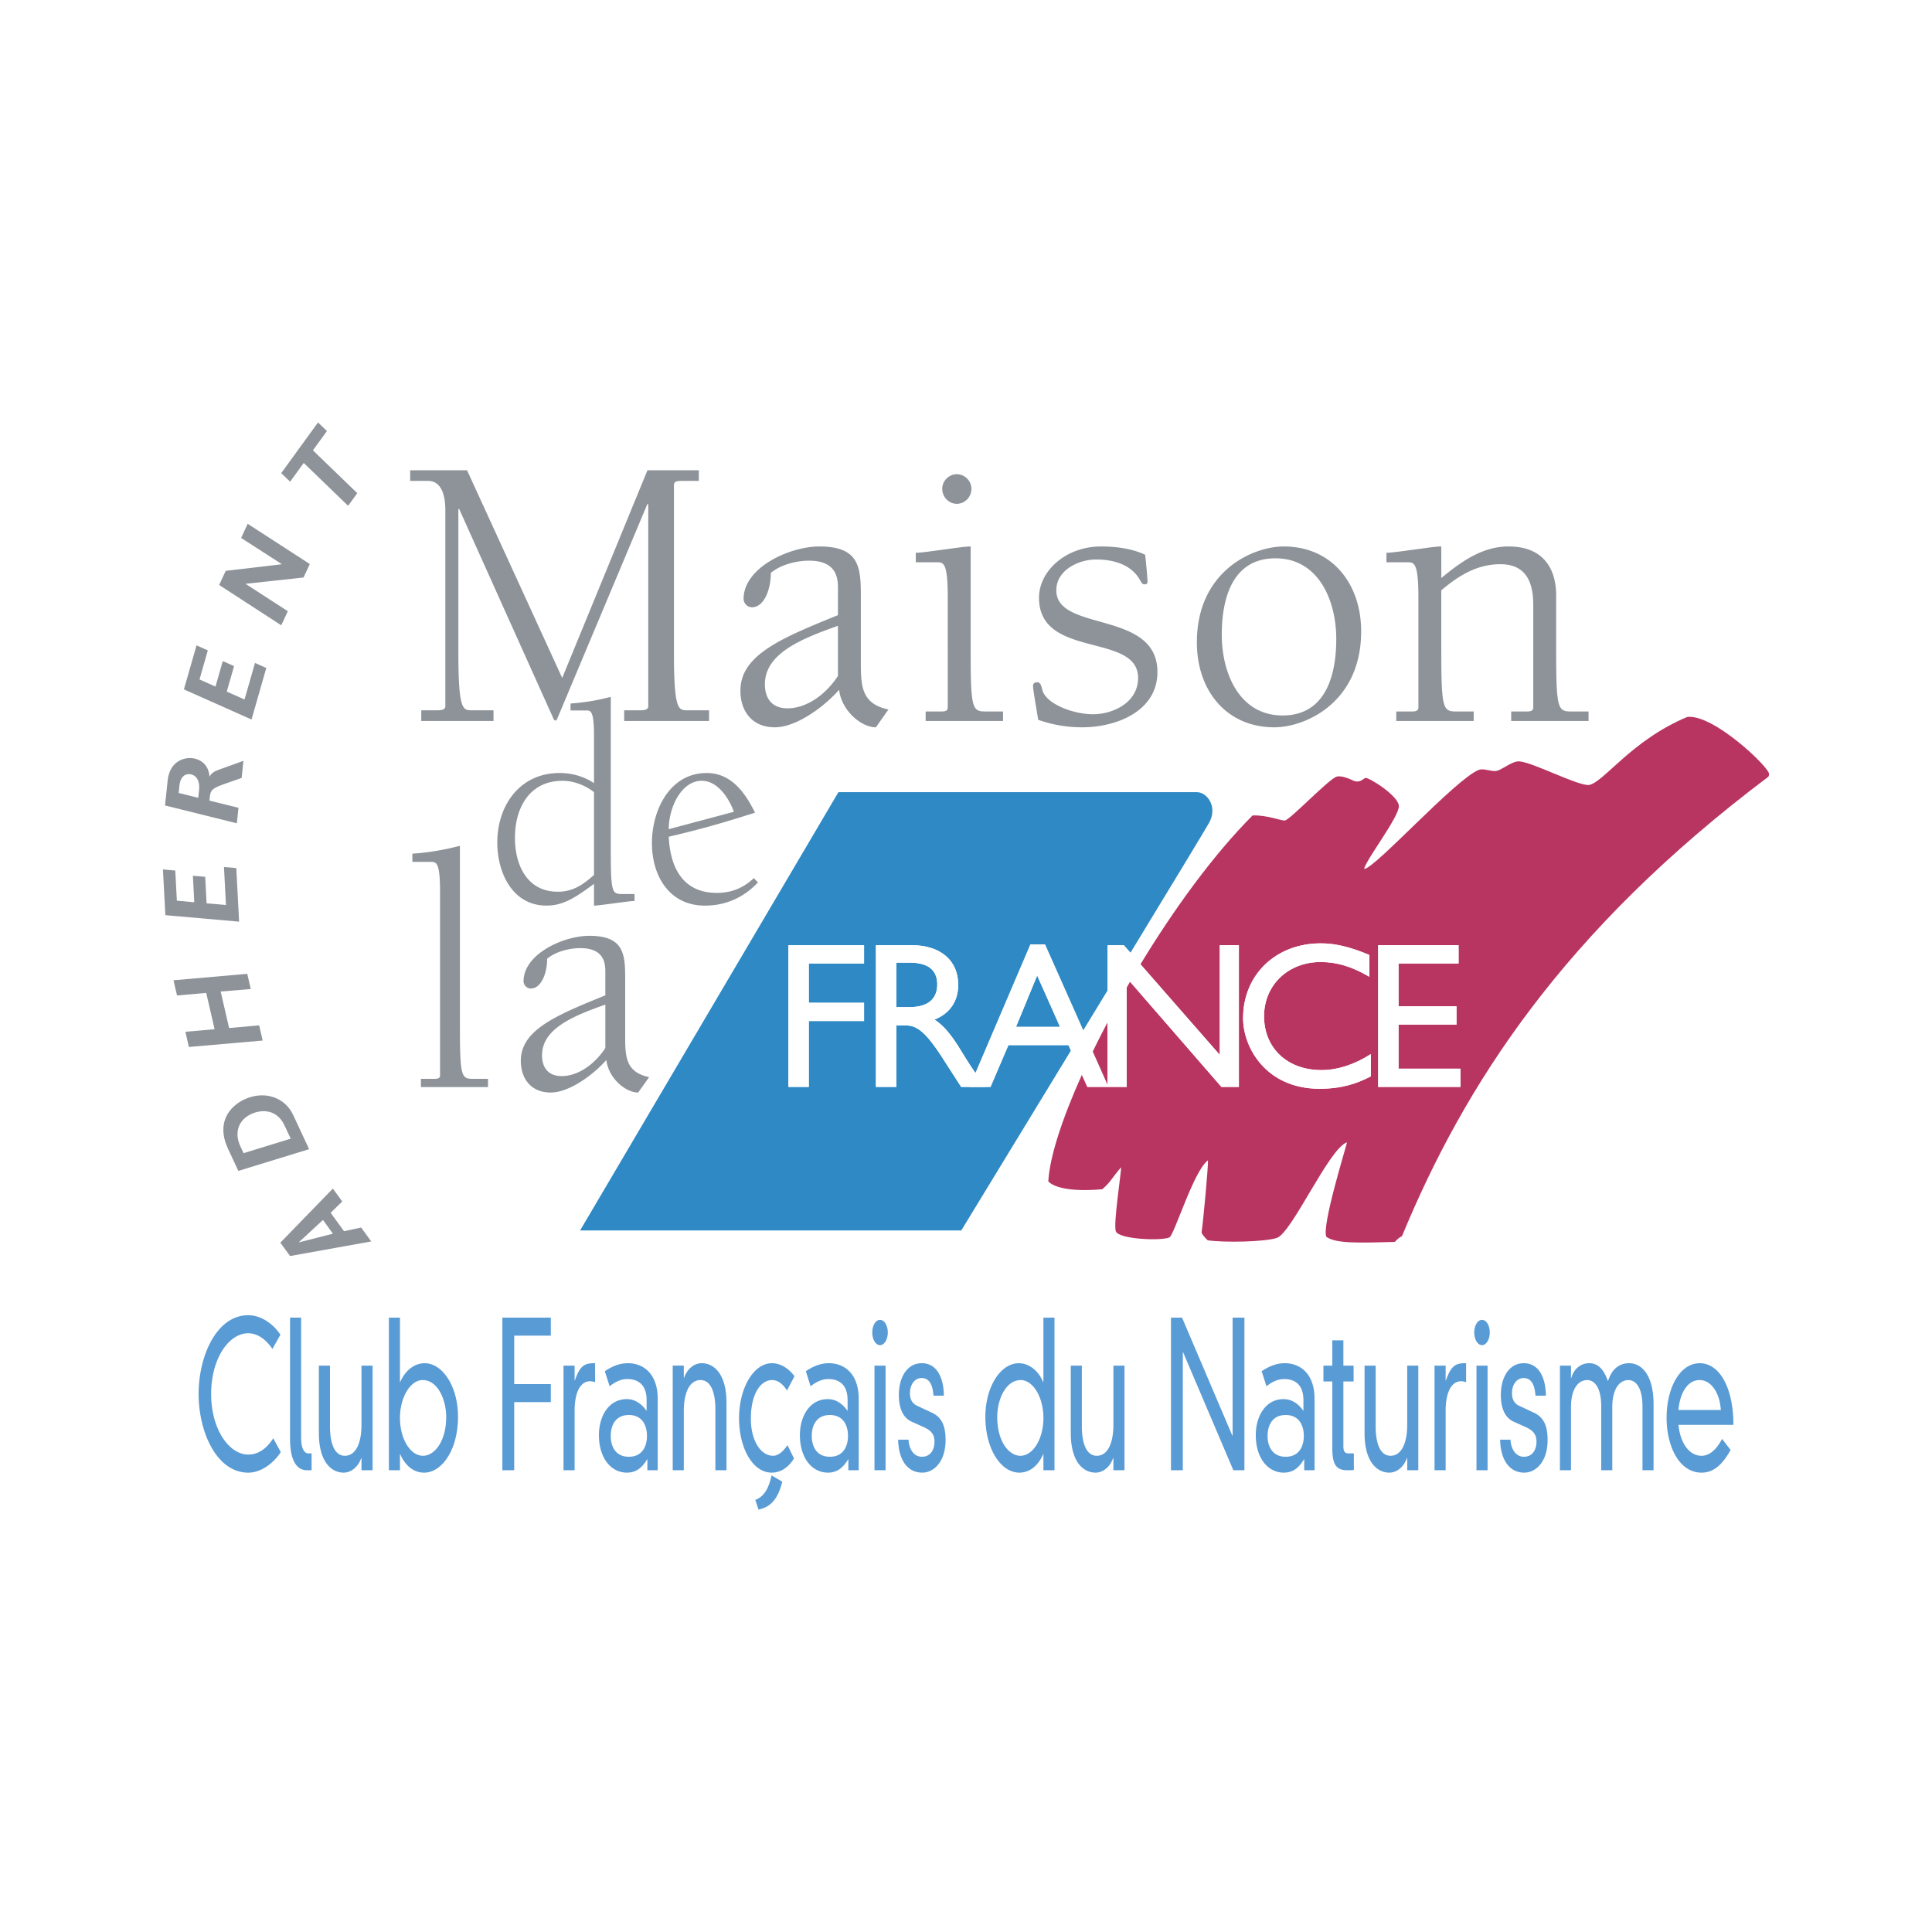 <svg xmlns="http://www.w3.org/2000/svg" width="2500" height="2500" viewBox="0 0 192.756 192.756"><g fill-rule="evenodd" clip-rule="evenodd"><path fill="#fff" d="M0 0h192.756v192.756H0V0z"/><path d="M44.432 50.897c0-1.419-.356-2.917-1.736-2.917h-1.771v-1.063h5.672l9.493 20.722 8.508-20.722h5.122v1.063h-1.577c-.473 0-.904 0-.904.396v16.74c0 5.633.432 5.751 1.3 5.751h2.206v1.063h-8.471v-1.063h1.614c.435 0 .789-.08.789-.396V50.343l-.079-.078-8.982 21.39c-.036.117-.119.236-.194.236-.119 0-.197-.157-.276-.354L45.81 50.778h-.078v14.338c0 5.633.431 5.751 1.3 5.751h2.205v1.063h-7.208v-1.063h1.615c.432 0 .788-.08.788-.396V50.897zM83.601 67.441c-1.102 1.694-2.991 3.229-5.042 3.229-1.497 0-2.246-.946-2.246-2.403 0-3.111 3.742-4.568 7.288-5.83v5.004zm0-6.067c-5.632 2.285-9.729 3.978-9.729 7.525 0 2.166 1.261 3.664 3.426 3.664 2.209 0 5.004-2.127 6.421-3.742.238 2.086 2.207 3.742 3.665 3.742l1.258-1.775c-2.755-.588-2.755-2.402-2.755-4.884V59.64c0-2.914-.04-5.12-4.136-5.12-2.956 0-7.563 2.087-7.563 5.238 0 .395.354.829.826.829 1.221 0 1.893-1.774 1.893-3.429.983-.828 2.561-1.22 3.822-1.22 2.873 0 2.873 1.93 2.873 2.794v2.642h-.001zM96.842 65.038c0 5.948.197 5.948 1.656 5.948h1.574v.945h-7.72v-.945h1.458c.355 0 .748 0 .748-.395V59.6c0-3.502-.432-3.502-1.104-3.502h-2.086v-.948c.55 0 1.811-.194 2.759-.316 1.22-.156 2.125-.313 2.716-.313v10.517h-.001zm-1.38-17.726c.789 0 1.458.668 1.458 1.458 0 .826-.669 1.495-1.458 1.495-.788 0-1.455-.669-1.455-1.495 0-.79.667-1.458 1.455-1.458zM105.389 58.893c0 4.214 10.088 1.933 10.088 8.153 0 3.94-4.141 5.517-7.486 5.517a12.93 12.93 0 0 1-4.41-.75c-.24-1.494-.514-2.992-.514-3.387 0-.237.154-.356.43-.356.32 0 .398.395.475.672.275 1.459 3.074 2.518 5.082 2.518s4.494-1.177 4.494-3.62c0-4.569-9.887-1.854-9.887-7.999 0-2.678 2.676-5.12 6.186-5.12 1.609 0 3.146.234 4.406.827.117 1.063.236 2.402.236 2.679 0 .158-.074.274-.273.274-.275 0-.314-.156-.434-.353-.199-.316-1.023-2.127-4.453-2.127-1.655-.001-3.94 1.024-3.94 3.072zM121.896 63.342c0-3.583 1.025-7.639 5.357-7.639 4.33 0 6.066 4.253 6.066 8.035 0 3.584-1.025 7.643-5.355 7.643-4.335 0-6.068-4.256-6.068-8.039zm-2.484.751c0 4.806 2.955 8.47 7.723 8.47 3.115 0 8.668-2.481 8.668-9.572 0-4.806-2.957-8.47-7.721-8.47-3.113 0-8.67 2.479-8.67 9.572zM143.799 65.038c0 5.948.195 5.948 1.656 5.948h1.574v.945h-7.723v-.945h1.461c.354 0 .746 0 .746-.395V59.6c0-3.502-.436-3.502-1.104-3.502h-2.084v-.948c.551 0 1.809-.194 2.752-.316 1.223-.156 2.131-.313 2.721-.313v3.151c2.047-1.693 4.135-3.151 6.699-3.151 3.74 0 4.762 2.522 4.762 4.882v5.635c0 5.948.199 5.948 1.654 5.948h1.578v.945h-7.719v-.945h1.457c.354 0 .744 0 .744-.395V60.31c0-3.11-1.453-4.018-3.27-4.018-2.361 0-4.174 1.146-5.906 2.601v6.145h.002zM43.905 89.028c0-3.038-.374-3.038-.954-3.038h-1.81v-.82c1.604-.102 3.174-.377 4.746-.783v18.094c0 5.156.172 5.156 1.433 5.156h1.368v.819h-6.693v-.819h1.264c.307 0 .646 0 .646-.341V89.028zM60.396 104.561c-.957 1.471-2.595 2.801-4.372 2.801-1.297 0-1.944-.819-1.944-2.08 0-2.699 3.241-3.96 6.316-5.056v4.335zm0-5.255c-4.885 1.979-8.433 3.448-8.433 6.519 0 1.878 1.094 3.177 2.97 3.177 1.912 0 4.336-1.842 5.562-3.245.208 1.812 1.915 3.245 3.176 3.245l1.094-1.536c-2.39-.514-2.39-2.083-2.39-4.233v-5.429c0-2.525-.037-4.438-3.587-4.438-2.558 0-6.553 1.809-6.553 4.541 0 .343.308.717.716.717 1.058 0 1.638-1.538 1.638-2.971.854-.718 2.217-1.058 3.31-1.058 2.496 0 2.496 1.675 2.496 2.423v2.288h.001z" fill="#8d9399"/><path d="M59.263 87.292c-1.096.983-2.108 1.676-3.612 1.676-3.063 0-4.275-2.659-4.275-5.375 0-3.062 1.504-5.693 4.739-5.693 1.125 0 2.252.436 3.148 1.131v8.261zm0-9.158c-1.096-.722-2.282-1.011-3.436-1.011-3.962 0-6.213 3.235-6.213 6.933 0 3.003 1.504 6.296 4.909 6.296 1.677 0 2.893-.809 4.74-2.166v2.166c.319 0 1.154-.115 2.023-.231.866-.113 1.73-.229 2.021-.229v-.696h-1.154c-1.069 0-1.216 0-1.216-4.359V69.525a21.486 21.486 0 0 1-4.013.666v.691h1.531c.489 0 .809 0 .809 2.571v4.681h-.001zM66.721 82.728c0-2.139 1.241-4.829 3.293-4.829 1.589 0 2.716 1.736 3.204 3.093l-6.497 1.736zm8.493 4.882c-1.043.981-2.227 1.473-3.701 1.473-3.436 0-4.651-2.601-4.792-5.604 3.377-.782 5.689-1.474 8.609-2.397-.984-1.993-2.37-3.958-4.823-3.958-3.701 0-5.464 3.727-5.464 6.991 0 3.235 1.705 6.239 5.288 6.239 2.08 0 3.872-.809 5.288-2.311l-.405-.433z" fill="#8d9399"/><path d="M106.633 104.275h-6.012l-1.783 4.168h-2.944l-1.869-2.903c-1.865-2.904-2.716-3.237-3.752-3.237h-.851v6.141H87.39V94.301h3.567c2.861 0 4.645 1.514 4.645 3.96 0 1.642-.85 2.861-2.363 3.463 1.284.853 2.074 2.157 3.149 3.92.344.558.608.952.956 1.441l5.494-12.865h1.43l3.812 8.569c.812-1.329 1.623-2.664 2.424-3.979V94.3h1.617l.664.757c4.201-6.908 7.602-12.512 7.844-12.962.891-1.602-.188-3.06-1.225-3.06H83.65L57.877 122.76h38.031l10.955-17.976-.23-.509zm-20.424-8.148h-5.516v3.922h5.516v1.821h-5.516v6.573h-2.032V94.301h7.548v1.826z" fill="#2e89c5"/><path d="M90.729 96.043h-1.307v4.438h1.307c2.178 0 2.798-1.122 2.78-2.303-.021-1.326-.809-2.135-2.78-2.135zM101.367 102.451h4.393l-2.281-5.124-2.112 5.124z" fill="#2e89c5"/><path d="M110.504 101.997a96.86 96.86 0 0 0-1.48 2.917l1.48 3.325v-6.242z" fill="#b93561"/><path d="M168.348 71.527c-5.605 2.33-8.371 6.58-9.836 6.795-1.193.047-5.521-2.241-6.914-2.359-.773-.067-1.838.965-2.43.965-.586 0-1.176-.282-1.631-.119-2.377.969-10.375 9.862-11.434 9.885.139-.875 3.51-5.207 3.463-6.285-.045-1.006-2.898-2.81-3.324-2.798-.248.061-.52.546-1.201.281-.297-.145-1.205-.562-1.699-.4-.812.273-4.6 4.271-5.143 4.366-.332.058-1.816-.566-3.232-.499-3.877 3.892-7.814 9.293-11.182 14.846l7.912 9.042V94.301h1.908v14.143h-1.74l-9.119-10.496c-.109.198-.225.392-.338.586v9.91h-3.889l-.564-1.249c-1.975 4.388-3.229 8.221-3.367 10.668 0 0 .816 1.196 5.385.787.801-.674.979-1.145 1.881-2.195 0 .623-.795 5.719-.527 6.396.332.818 4.627.961 5.346.604.486-.243 2.424-6.669 3.846-7.687.037.638-.502 6.36-.637 7.173-.018.11.291.514.609.805 1.695.243 5.689.16 6.896-.237 1.508-.495 5.223-8.969 7.004-9.541-.094.489-2.59 8.493-2.049 9.443.947.649 3.053.605 6.822.492.271-.314.477-.448.713-.576 6.191-14.967 15.988-30.355 36.541-45.824.057-.049.08-.174.08-.279.068-.62-5.506-5.98-8.15-5.697zm-31.577 35.861c-1.391.721-2.904 1.24-5.121 1.24-5.307 0-7.627-4.083-7.627-7.046 0-4.315 3.252-7.464 7.752-7.464 1.449 0 2.922.351 4.85 1.16v2.174c-1.744-1.015-3.232-1.47-4.871-1.47-3.234 0-5.639 2.299-5.639 5.41 0 3.172 2.32 5.373 5.719 5.373 1.6 0 3.342-.563 4.938-1.6v2.223h-.001zm8.942 1.055h-8.211V94.301h8.023v1.826h-5.992v4.271h5.785v1.825h-5.785v4.397h6.18v1.823z" fill="#b93561"/><path fill="#fff" d="M86.207 96.127h-5.513v3.918h5.513v1.825h-5.513v6.57h-2.032V94.301h7.545v1.826zM89.425 96.043h1.304c1.971 0 2.759.809 2.78 2.136.021 1.181-.602 2.303-2.78 2.303h-1.304v-4.439zm-2.032-1.742v14.14h2.033v-6.138h.848c1.036 0 1.887.333 3.752 3.237l1.869 2.9h2.422c-.971-1.35-1.327-1.82-1.928-2.797-1.075-1.763-1.862-3.067-3.149-3.92 1.513-.602 2.363-1.821 2.363-3.463 0-2.446-1.783-3.96-4.642-3.96h-3.568v.001z"/><path d="M103.479 97.327l2.281 5.124h-4.393l2.112-5.124zm.748-3.107h-1.43l-6.074 14.22h2.072l1.781-4.165h6.014l1.887 4.165h2.07l-6.32-14.22z" fill="#fff"/><path fill="#fff" d="M123.602 108.44h-1.743l-9.451-10.884v10.884H110.5V94.301h1.621l9.576 10.948V94.301h1.905v14.139zM136.625 97.452c-1.744-1.015-3.232-1.47-4.871-1.47-3.234 0-5.639 2.299-5.639 5.41 0 3.172 2.32 5.37 5.719 5.37 1.6 0 3.342-.561 4.934-1.597v2.219c-1.387.725-2.9 1.24-5.117 1.24-5.307 0-7.627-4.081-7.627-7.045 0-4.312 3.252-7.461 7.752-7.461 1.449 0 2.922.351 4.85 1.16v2.174h-.001zM145.52 96.127h-5.987v4.269h5.781v1.827h-5.781v4.397h6.176v1.82h-8.211V94.301h8.022v1.826z"/><path d="M27.968 123.983l.973 1.332 8.099-1.457-1.009-1.385-1.708.365-1.336-1.84 1.16-1.125-.938-1.289-5.241 5.399zm1.872-.036l-.012-.017 2.394-2.214.993 1.37-3.375.861zM23.78 116.821l7.061-2.168-1.595-3.421c-.826-1.769-2.89-2.463-4.864-1.543-1.437.671-2.861 2.281-1.632 4.929l1.03 2.203zm.521-1.771l-.316-.678c-.679-1.46-.108-2.671 1.058-3.217 1.148-.534 2.613-.436 3.342 1.127l.617 1.324-4.701 1.444zM17.309 97.803l.353 1.515 2.913-.255.836 3.623-2.914.254.348 1.519 7.362-.644-.349-1.515-3.002.267-.839-3.641 3.003-.251-.351-1.517-7.36.645zM16.257 86.744l.241 4.563 7.357.647-.279-5.347-1.229-.106.197 3.791-1.933-.167-.137-2.646-1.229-.106.136 2.646-1.735-.159-.158-3.006-1.231-.11zM16.465 80.361l7.166 1.78.164-1.548-2.9-.714.033-.333c.078-.756.258-.908 1.634-1.391l1.546-.538.18-1.708-2.433.878c-.426.158-.721.299-.936.677l-.019-.002c-.089-1.129-.846-1.725-1.729-1.819-.896-.095-2.25.377-2.444 2.224l-.262 2.494zm1.36-1.249l.08-.757c.08-.768.48-1.178 1.054-1.117.536.058 1.012.55.899 1.595l-.078.765-1.955-.486zM19.608 64.388l-1.26 4.392 6.747 3.006 1.473-5.143-1.127-.501-1.045 3.647-1.771-.787.728-2.546-1.125-.5-.73 2.545-1.592-.713.829-2.898-1.127-.502zM24.712 52.26l-.655 1.409 4.049 2.611-.01.018-5.575.655-.655 1.411 6.194 4.021.656-1.406-4.198-2.716.009-.02 5.757-.627.626-1.342-6.198-4.014zM31.73 42.147l-3.673 5.058.888.857 1.359-1.874 4.427 4.277.915-1.26-4.426-4.276 1.4-1.925-.89-.857z" fill="#8d9399"/><path d="M27.179 134.583c-.666-.979-1.513-1.563-2.409-1.563-1.957 0-3.704 2.546-3.704 6.052 0 3.546 1.797 6.05 3.704 6.05 1.032 0 1.843-.62 2.494-1.623l.751 1.383c-.835 1.243-2.065 2.044-3.245 2.044-3.174 0-4.955-4.085-4.955-7.854 0-3.767 1.78-7.853 4.955-7.853 1.239 0 2.458.819 3.208 1.944l-.799 1.42zM30.043 131.459v11.959c0 1.185.359 1.585.714 1.585h.332v1.683h-.455c-1.022 0-1.695-.941-1.695-3.128v-12.099h1.104zM36.067 145.46h-.023c-.331.943-1.046 1.465-1.759 1.465-1.239 0-2.47-1.104-2.47-3.928v-6.749h1.106v6.069c0 1.561.395 2.926 1.487 2.926 1.034 0 1.658-1.143 1.658-3.127v-5.868h1.107v10.438h-1.107v-1.226h.001zM44.517 141.374c0 2.403-1.146 3.869-2.315 3.869-1.264 0-2.297-1.686-2.297-3.768 0-2.104 1.059-3.786 2.264-3.786 1.496 0 2.348 1.941 2.348 3.685zm-5.718 5.312h1.105v-1.605h.024c.469 1.082 1.281 1.845 2.386 1.845 1.783 0 3.382-2.284 3.382-5.571 0-3.005-1.526-5.346-3.333-5.346-.946 0-1.905.641-2.435 1.884h-.024v-6.433h-1.105v15.226zM50.121 131.459h4.834v1.801h-3.652v4.83h3.652v1.801h-3.652v6.795h-1.182v-15.227zM56.221 136.248h1.108v1.48h.026c.551-1.62 1.081-1.721 2.017-1.721v1.901a1.473 1.473 0 0 0-.503-.101c-.925 0-1.539 1.041-1.539 2.946v5.931h-1.108v-10.436h-.001zM64.548 143.258c0 1.021-.452 2.083-1.804 2.083-1.356 0-1.812-1.062-1.812-2.083 0-1.021.456-2.082 1.812-2.082 1.352 0 1.804 1.061 1.804 2.082zm-.036-2.487c-.589-.856-1.304-1.181-1.977-1.181-1.785 0-2.78 1.683-2.78 3.584 0 2.329 1.229 3.75 2.791 3.75.847 0 1.474-.399 2.042-1.364v1.125h1.032v-7.132c0-2.486-1.428-3.546-2.966-3.546-.577 0-1.339.14-2.311.801l.481 1.501c.601-.48 1.169-.721 1.771-.721.86 0 1.917.38 1.917 2.103v1.08zM71.374 140.615c0-1.564-.394-2.926-1.487-2.926-1.034 0-1.663 1.142-1.663 3.125v5.871h-1.106v-10.438h1.106v1.22h.027c.331-.941 1.042-1.46 1.757-1.46 1.242 0 2.472 1.097 2.472 3.925v6.753h-1.107v-6.07h.001zM78.516 138.73c-.443-.7-.933-1.041-1.487-1.041-1.096 0-2.116 1.3-2.116 3.866 0 2.124.948 3.688 2.227 3.688.529 0 1.045-.483 1.425-1.065l.652 1.326c-.58.958-1.392 1.421-2.214 1.421-1.966 0-3.268-2.545-3.268-5.429 0-2.985 1.436-5.488 3.279-5.488.973 0 1.796.658 2.252 1.302l-.75 1.42zm-3.159 10.918c.823-.32 1.315-1.041 1.623-2.445l1.069.62c-.453 1.805-1.203 2.546-2.373 2.786l-.319-.961zM84.604 143.258c0 1.021-.455 2.083-1.806 2.083-1.356 0-1.808-1.062-1.808-2.083 0-1.021.452-2.082 1.808-2.082 1.351 0 1.806 1.061 1.806 2.082zm-.038-2.487c-.591-.856-1.304-1.181-1.979-1.181-1.783 0-2.78 1.683-2.78 3.584 0 2.329 1.231 3.75 2.793 3.75.847 0 1.472-.399 2.041-1.364v1.125h1.032v-7.132c0-2.486-1.427-3.546-2.966-3.546-.577 0-1.339.14-2.31.801l.479 1.501c.605-.48 1.171-.721 1.771-.721.86 0 1.918.38 1.918 2.103v1.08h.001zM87.248 136.248h1.106v10.438h-1.106v-10.438zm.553-4.565c.429 0 .774.557.774 1.257 0 .704-.345 1.265-.774 1.265-.431 0-.774-.561-.774-1.265 0-.701.343-1.257.774-1.257zM90.641 143.638c.073 1.122.65 1.703 1.328 1.703.992 0 1.264-.878 1.264-1.501 0-.683-.271-1.104-1.13-1.483l-1.119-.502c-.947-.418-1.304-1.438-1.304-2.682 0-1.724.8-3.165 2.289-3.165 1.633 0 2.198 1.682 2.198 3.242h-1.033c-.084-1.181-.456-1.762-1.194-1.762-.698 0-1.154.682-1.154 1.501 0 .585.197 1.023.714 1.264l1.501.703c1.008.48 1.34 1.382 1.34 2.724 0 2.121-1.146 3.245-2.325 3.245-1.499 0-2.371-1.303-2.408-3.287h1.033zM104.102 141.476c0 2.082-1.033 3.768-2.299 3.768-1.166 0-2.309-1.466-2.309-3.869 0-1.744.846-3.685 2.348-3.685 1.203-.001 2.26 1.681 2.26 3.786zm0-3.584h-.023c-.529-1.243-1.49-1.884-2.434-1.884-1.809 0-3.334 2.341-3.334 5.346 0 3.287 1.6 5.571 3.381 5.571 1.107 0 1.918-.763 2.387-1.845h.023v1.605h1.105v-15.227h-1.105v6.434zM111.086 145.46h-.025c-.328.943-1.043 1.465-1.758 1.465-1.244 0-2.469-1.104-2.469-3.928v-6.749h1.104v6.069c0 1.561.395 2.926 1.488 2.926 1.033 0 1.66-1.143 1.66-3.127v-5.868h1.105v10.438h-1.105v-1.226zM122.977 131.459h1.179v15.227h-1.105l-5.018-11.783h-.023v11.783h-1.182v-15.227h1.104l5.019 11.778h.026v-11.778zM130.082 143.258c0 1.021-.455 2.083-1.807 2.083-1.354 0-1.809-1.062-1.809-2.083 0-1.021.455-2.082 1.809-2.082 1.352 0 1.807 1.061 1.807 2.082zm-.037-2.487c-.59-.856-1.303-1.181-1.98-1.181-1.785 0-2.775 1.683-2.775 3.584 0 2.329 1.227 3.75 2.789 3.75.848 0 1.475-.399 2.041-1.364v1.125h1.033v-7.132c0-2.486-1.424-3.546-2.965-3.546-.574 0-1.338.14-2.311.801l.48 1.501c.602-.48 1.166-.721 1.771-.721.861 0 1.916.38 1.916 2.103v1.08h.001zM132.924 133.724h1.105v2.524h1.021v1.581h-1.021v6.411c0 .561.109.763.541.763h.504v1.66c-.158.022-.416.022-.674.022-1.133 0-1.477-.642-1.477-2.246v-6.61h-.885v-1.581h.885v-2.524h.001zM140.4 145.46h-.027c-.332.943-1.045 1.465-1.758 1.465-1.242 0-2.473-1.104-2.473-3.928v-6.749h1.109v6.069c0 1.561.391 2.926 1.486 2.926 1.031 0 1.662-1.143 1.662-3.127v-5.868h1.105v10.438H140.4v-1.226zM143.125 136.248h1.107v1.48h.027c.555-1.62 1.082-1.721 2.014-1.721v1.901a1.433 1.433 0 0 0-.504-.101c-.92 0-1.537 1.041-1.537 2.946v5.931h-1.107v-10.436zM147.309 136.248h1.105v10.438h-1.105v-10.438zm.55-4.565c.432 0 .775.557.775 1.257 0 .704-.344 1.265-.775 1.265-.426 0-.773-.561-.773-1.265 0-.701.348-1.257.773-1.257zM150.699 143.638c.078 1.122.652 1.703 1.33 1.703.996 0 1.266-.878 1.266-1.501 0-.683-.27-1.104-1.129-1.483l-1.119-.502c-.947-.418-1.307-1.438-1.307-2.682 0-1.724.803-3.165 2.289-3.165 1.637 0 2.201 1.682 2.201 3.242h-1.033c-.09-1.181-.457-1.762-1.191-1.762-.701 0-1.154.682-1.154 1.501 0 .585.195 1.023.709 1.264l1.5.703c1.01.48 1.344 1.382 1.344 2.724 0 2.121-1.145 3.245-2.328 3.245-1.498 0-2.373-1.303-2.408-3.287h1.03zM163.869 140.294c0-1.804-.641-2.604-1.404-2.604-.92 0-1.607.94-1.607 2.682v6.314h-1.105v-6.392c0-1.804-.639-2.604-1.4-2.604-.926 0-1.615.94-1.615 2.682v6.314h-1.105v-10.438h1.105v1.24h.027c.297-1.06 1.094-1.48 1.768-1.48.652 0 1.367.278 1.896 1.801.391-1.32 1.24-1.801 2.092-1.801 1.377 0 2.455 1.341 2.455 4.085v6.593h-1.105v-6.392h-.002zM167.461 140.675c.109-1.425.764-2.985 2.113-2.985 1.141 0 2.002 1.261 2.115 2.985h-4.228zm4.35 2.883c-.562 1.083-1.264 1.686-2.053 1.686-1.24 0-2.127-1.307-2.297-3.089h5.482c0-3.685-1.375-6.146-3.355-6.146-2.004 0-3.311 2.482-3.311 5.449 0 2.783 1.219 5.468 3.496 5.468 1.117 0 2.025-.703 2.889-2.264l-.851-1.104z" fill="#599bd5"/></g></svg>